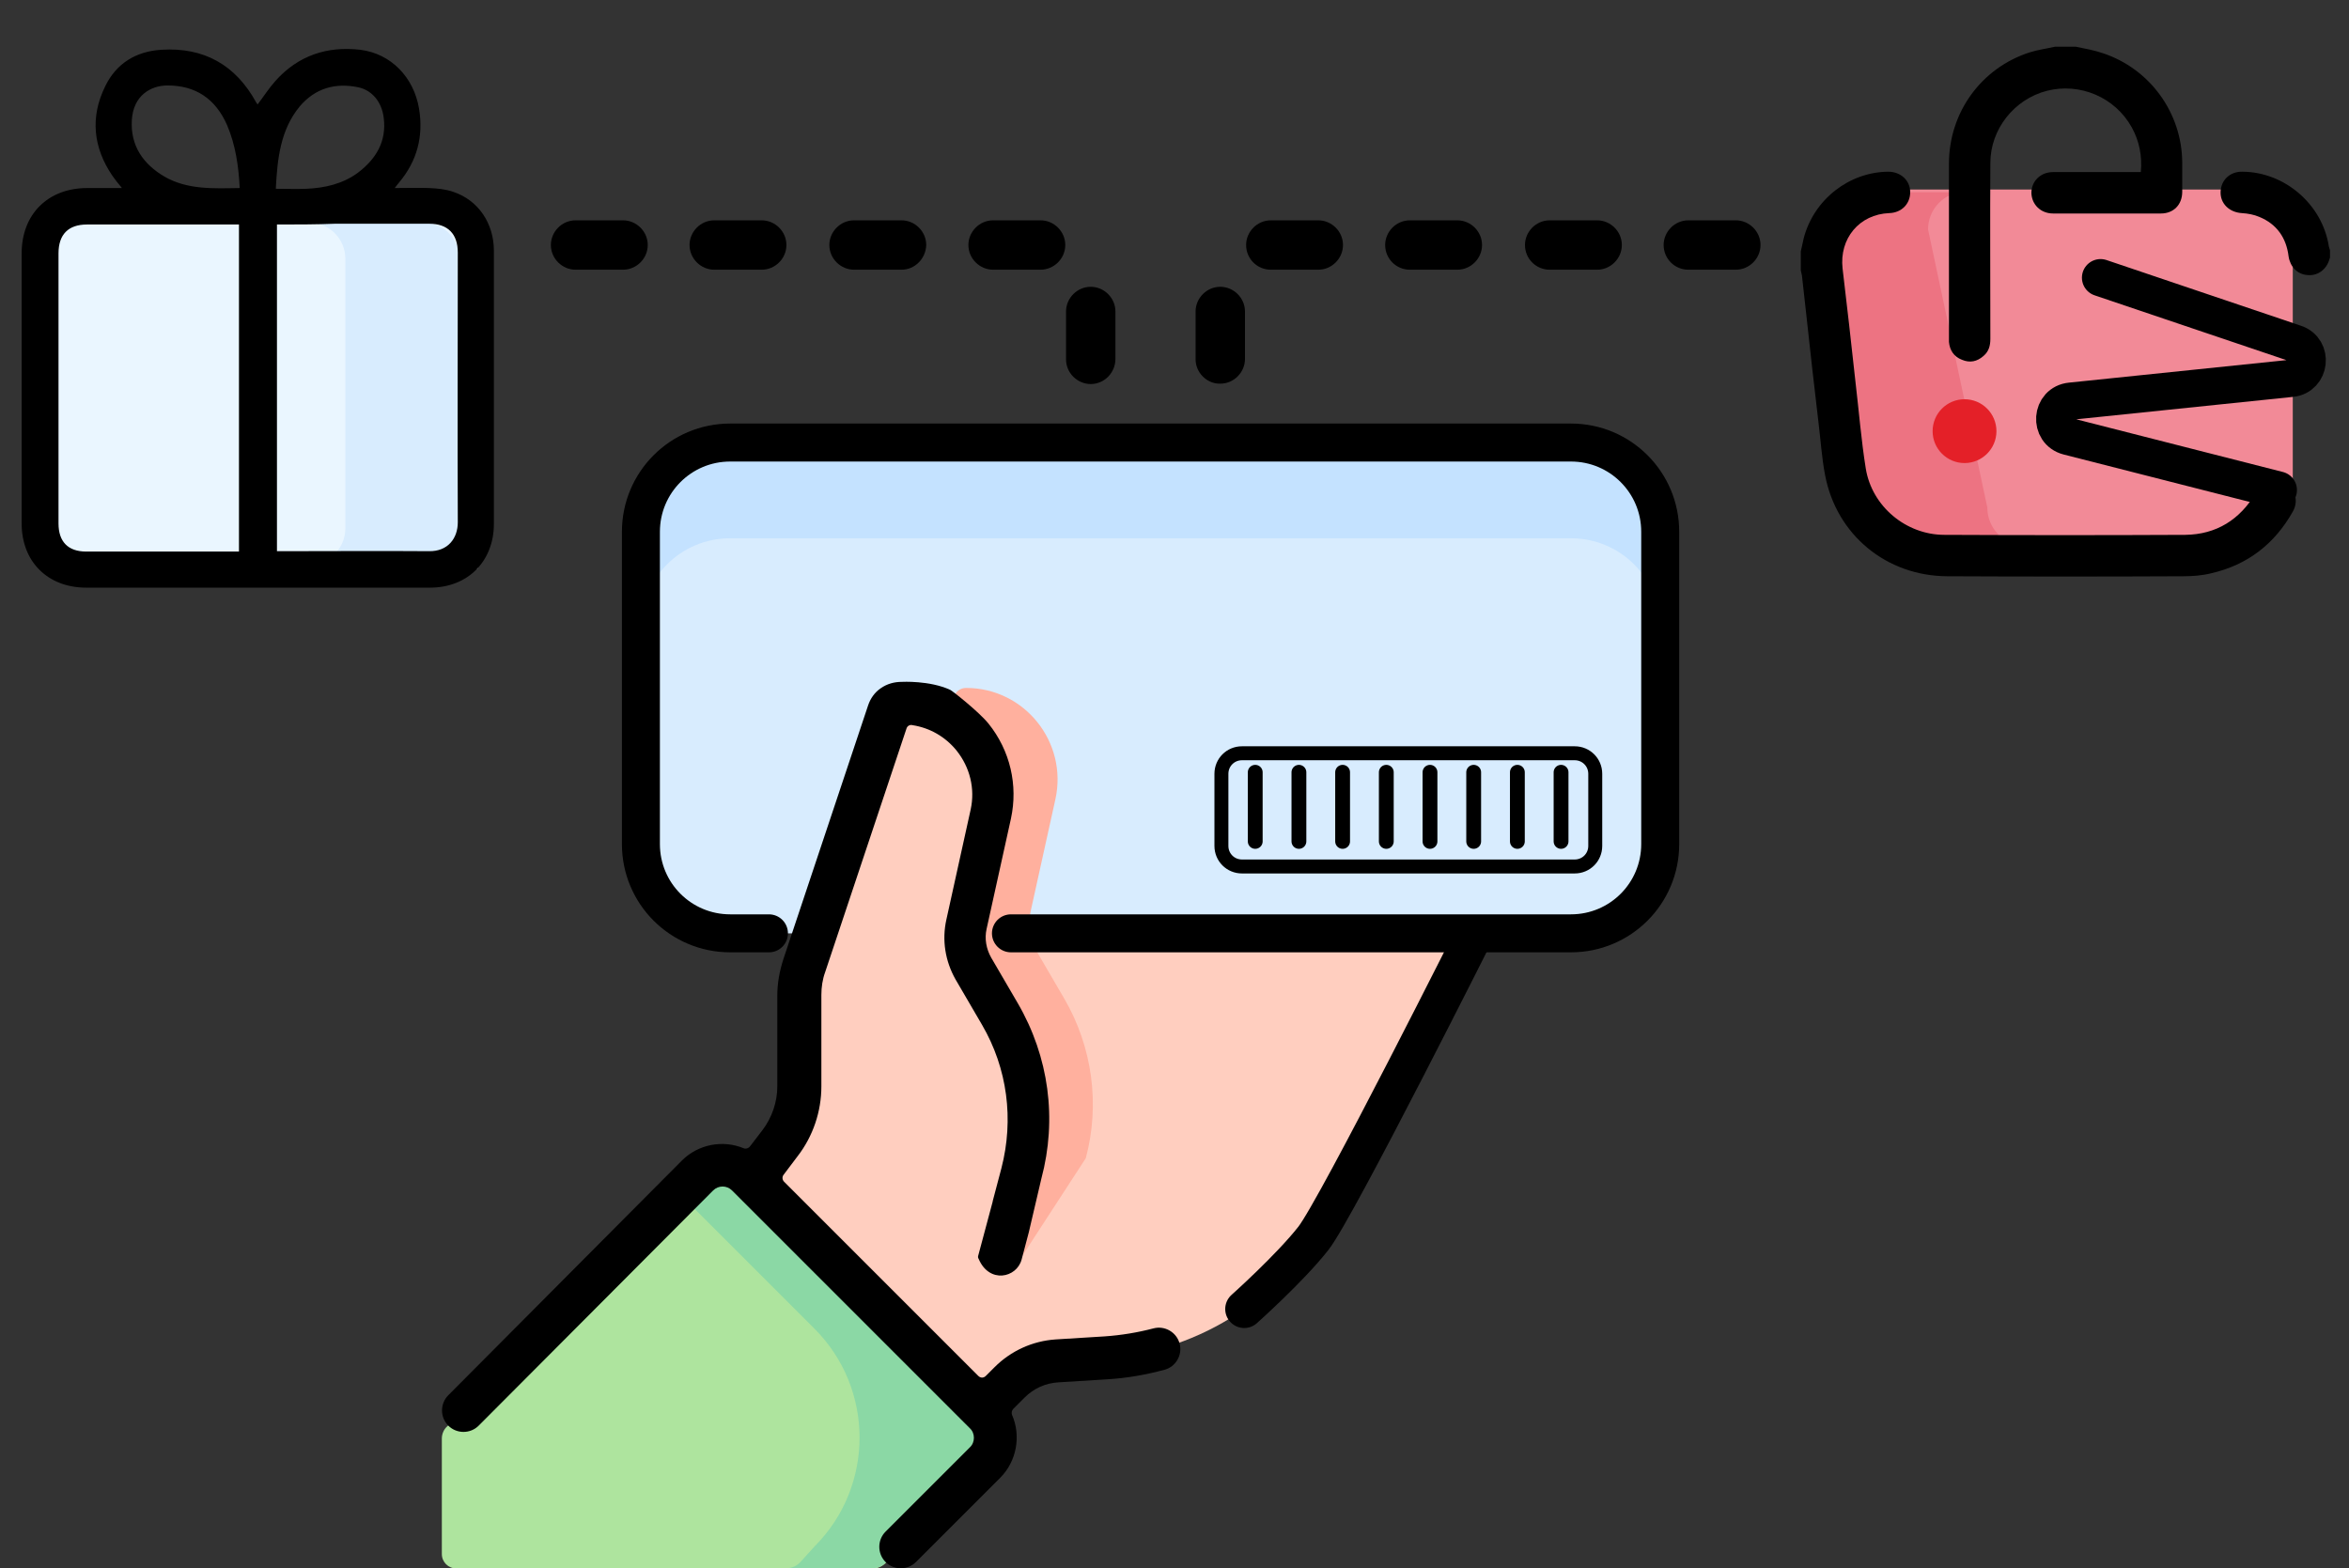 <?xml version="1.0" encoding="utf-8"?>
<!-- Generator: Adobe Illustrator 24.0.1, SVG Export Plug-In . SVG Version: 6.00 Build 0)  -->
<svg version="1.1" id="Capa_1" xmlns="http://www.w3.org/2000/svg" xmlns:xlink="http://www.w3.org/1999/xlink" x="0px" y="0px"
	 viewBox="0 0 618.3 412.8" style="enable-background:new 0 0 618.3 412.8;" xml:space="preserve">
<rect x="0" y="0" width="618.3" height="412.8" fill="#333333" stroke="none"/>
<style type="text/css">
	.st0{fill:#F28A97;}
	.st1{fill:#ED7382;}
	.st2{fill:#EAF6FF;}
	.st3{fill:#D8ECFE;}
	.st4{fill:none;stroke:#000000;stroke-width:9.799;stroke-linecap:round;stroke-linejoin:round;stroke-miterlimit:10;}
	.st5{fill:#E42028;}
	.st6{display:none;}
	.st7{display:inline;fill:#FFCEBF;}
	.st8{display:inline;fill:none;stroke:#000000;stroke-width:10;stroke-linecap:round;stroke-miterlimit:10;}
	.st9{display:inline;fill:#D8ECFE;}
	.st10{display:inline;fill:#FFB09E;}
	.st11{display:inline;fill:#C4E2FF;}
	.st12{display:inline;fill:#AEE49E;}
	.st13{display:inline;fill:#8BD8A5;}
	.st14{display:inline;}
	.st15{display:inline;fill:none;stroke:#000000;stroke-width:3.901;stroke-linecap:round;stroke-miterlimit:10;}
	.st16{display:none;fill:none;stroke:#000000;stroke-width:3.674;stroke-linecap:round;stroke-miterlimit:10;}
	.st17{fill:#FFCEBF;}
	.st18{fill:none;stroke:#000000;stroke-width:10;stroke-linecap:round;stroke-miterlimit:10;}
	.st19{fill:#FFB09E;}
	.st20{fill:#C4E2FF;}
	.st21{fill:#AEE49E;}
	.st22{fill:#8BD8A5;}
	.st23{fill:none;stroke:#000000;stroke-width:3.901;stroke-linecap:round;stroke-miterlimit:10;}
	.st24{fill:none;stroke:#000000;stroke-width:3.674;stroke-linecap:round;stroke-miterlimit:10;}
</style>
<g>
	<polygon class="st0" points="593.3,49.9 490.5,49.9 477.5,69.1 490.5,137.8 506,146.8 584.5,146.8 603.5,128.9 603.5,58.9 	"/>
	<path class="st1" d="M502.6,143.4h30c-5.3,0-9.5-4.4-9.5-9.8l-15.6-73.2c0-5.4,4.3-9.8,9.5-9.8h-30c-5.3,0-9.5,4.4-9.5,9.8
		l15.6,73.1C493.1,139,497.4,143.4,502.6,143.4z"/>
	<rect x="15.3" y="56.9" class="st2" width="110.4" height="92.8"/>
	<path class="st3" d="M111.4,58.6h-30c5.3,0,9.5,4.3,9.5,9.5v71c0,5.3-4.3,9.5-9.5,9.5h30c5.3,0,9.5-4.3,9.5-9.5v-71
		C120.9,62.8,116.7,58.6,111.4,58.6z"/>
	<g id="ChaKb9_1_">
		<g>
			<path d="M32.1,49.5c-1-1.2-1.8-2.2-2.5-3.2c-5.1-7.5-5.9-15.5-1.9-23.6c2.9-6,8.1-9.2,14.8-9.6c11.2-0.7,19.5,4,24.9,13.8
				c0.1,0.2,0.3,0.4,0.4,0.6c1.6-2.1,3-4.3,4.7-6.2c6-6.7,13.6-9.2,22.3-8.2c8.1,1,14.1,7.2,15.5,15.5c1.2,7.3-0.5,13.8-5.3,19.5
				c-0.3,0.4-0.6,0.7-1.1,1.4c3.2,0,6.1-0.1,9,0c2.2,0.1,4.4,0.3,6.4,1c6.6,2.2,10.7,8.3,10.7,15.5c0,14.9,0,29.8,0,44.7
				c0,9.1,0,18.1,0,27.2c0,9.9-6.9,16.8-16.8,16.8c-30.2,0-60.3,0-90.5,0c-10.1,0-17-6.8-17-16.9c0-23.7,0-47.4,0-71.1
				c0-10.3,6.9-17.2,17.3-17.2C25.9,49.5,28.9,49.5,32.1,49.5z M62.9,59.1c-0.5,0-1,0-1.5,0c-12.8,0-25.7,0-38.5,0
				c-4.9,0-7.5,2.6-7.5,7.6c0,23.7,0,47.4,0,71.1c0,4.8,2.5,7.4,7.3,7.4c12.8,0,25.6,0,38.4,0c0.5,0,1.1,0,1.8,0
				C62.9,116.4,62.9,87.8,62.9,59.1z M72.9,59.1c0,28.8,0,57.4,0,86c0.5,0,1,0,1.5,0c12.8,0,25.7-0.1,38.5,0c5,0.1,7.6-3.4,7.6-7.6
				c-0.1-23.7,0-47.3,0-71c0-4.9-2.6-7.6-7.5-7.6c-8.3,0-16.6,0-24.9,0C83.1,59.1,78.1,59.1,72.9,59.1z M72.6,49.7
				c2.9,0,5.4,0.1,8,0c4.9-0.2,9.7-1.3,13.7-4.3c4.7-3.6,7.5-8.2,6.7-14.4c-0.5-4.1-3-7.2-6.6-8c-6.1-1.3-11.4,0.2-15.5,5
				C73.8,34.2,73,41.8,72.6,49.7z M63.1,49.5C62.8,43.7,62,38.2,59.8,33c-3.1-7.1-8.4-10.5-15.7-10.5c-4.4,0-9,2.6-9.4,9.1
				c-0.4,6.8,3,11.6,8.6,14.9C49.4,50,56.2,49.6,63.1,49.5z"/>
		</g>
	</g>
	<g>
		<g>
			<path d="M474,66.2c0.3-1.2,0.5-2.4,0.8-3.6c2.7-10.1,11.9-17.3,22.2-17.4c3.3,0,5.8,2.3,5.8,5.4c0,3.1-2.3,5.4-5.5,5.5
				c-7.9,0.3-13.2,6.7-12.3,14.6c1.2,9.9,2.3,19.9,3.4,29.9c0.9,7.6,1.5,15.2,2.7,22.7c1.6,10,10.6,17.5,20.7,17.5
				c21.1,0.1,42.3,0.1,63.4,0c8.2-0.1,14.4-4,18.6-11.1c1.5-2.6,3.7-3.7,6.2-3.1c3.7,0.9,5.4,4.8,3.5,8.1
				c-4.8,8.5-11.9,14-21.4,16.2c-2.4,0.6-4.9,0.8-7.4,0.8c-20.7,0.1-41.5,0.1-62.2,0c-16-0.1-29.1-10.9-32.1-26.6
				c-0.9-4.7-1.2-9.6-1.8-14.4c-1.1-9.1-2.1-18.3-3.1-27.4c-0.4-3.6-0.8-7.2-1.2-10.8c-0.1-0.4-0.2-0.9-0.3-1.3
				C474,69.5,474,67.8,474,66.2z"/>
			<path d="M546.4,12.3c2.4,0.5,4.8,0.9,7.1,1.7c12.4,4.1,20.8,15.7,20.9,28.7c0,2.6,0,5.2,0,7.8c0,3.4-2.3,5.7-5.6,5.7
				c-9.5,0-19,0-28.4,0c-3.2,0-5.6-2.3-5.7-5.4c0-3.1,2.4-5.5,5.7-5.5c7.2,0,14.3,0,21.5,0c0.5,0,1,0,1.6,0
				c0.4-4.2-0.4-8.2-2.4-11.8c-4.4-7.9-13.6-11.8-22.3-9.6c-8.6,2.2-14.9,10.1-14.9,19c-0.1,15.4,0,30.8,0,46.3
				c0,1.8-0.4,3.3-1.8,4.5c-1.7,1.5-3.6,1.9-5.7,1c-2.1-0.8-3.2-2.5-3.4-4.7c0-0.3,0-0.5,0-0.8c0-15.4,0-30.7,0-46.1
				c0-13.5,8.5-25.2,21.2-29.3c2.2-0.7,4.5-1,6.7-1.5C542.7,12.3,544.5,12.3,546.4,12.3z"/>
			<path d="M613.3,67.8c-0.1,0.3-0.2,0.6-0.3,0.9c-0.9,2.5-3.2,4-5.7,3.7c-2.6-0.2-4.5-2.2-4.9-4.9c-0.6-4.9-3.1-8.5-7.7-10.4
				c-1.4-0.6-3-0.9-4.6-1c-3.3-0.2-5.7-2.5-5.6-5.6s2.5-5.4,5.8-5.3c11.1,0.1,21,8.6,22.7,19.7c0.1,0.3,0.2,0.7,0.3,1
				C613.3,66.6,613.3,67.2,613.3,67.8z"/>
		</g>
		<path class="st4" d="M552.9,73.1l51.2,17.3c4.8,1.6,4,8.7-1,9.2l-58,6c-5.3,0.5-5.8,8-0.7,9.3l55.3,14.1"/>
		<circle class="st5" cx="517.1" cy="113.5" r="8.4"/>
	</g>
	<g>
		<g class="st6">
			<path class="st7" d="M211,497.5l13.7-13.7c4.6-4.6,10.6-7.3,17.1-7.7l17.6-1.2c34.7-2.3,65.5-22.7,81.1-53.8L394,318.6l-49.1,3.3
				l-135.8-3.3L211,497.5z"/>
			<path class="st8" d="M394.1,318.7c0,0-51.3,102.4-59.8,113.2c-8.5,10.8-24.9,25.4-24.9,25.4"/>
			<path class="st9" d="M459.1,177.4v112.5c0,17.7-14.4,32.1-32.1,32.1H124.2c-17.7,0-32.1-14.4-32.1-32.1V177.4
				c0-17.7,14.4-32.1,32.1-32.1h302.7C444.7,145.2,459.1,159.6,459.1,177.4L459.1,177.4z"/>
			<path class="st10" d="M235.1,329.3c-2.8-4.8-3.7-10.5-2.5-15.9l8.7-39.7c4.5-20.6-11.1-40-32.2-40c-2,0-3.8,1.3-4.4,3.2
				l-8.9,26.8v124.8c0,17.7,14.4,32.1,32.1,32.1l0.6,18.9l23.7-36.4c5.1-19.4,2.4-40-7.7-57.4L235.1,329.3z"/>
			<path class="st11" d="M92.1,177.4v34.5c0-17.7,14.4-32.1,32.1-32.1h302.7c17.7,0,32.1,14.4,32.1,32.1v-34.5
				c0-17.7-14.4-32.1-32.1-32.1H124.2C106.5,145.2,92.1,159.6,92.1,177.4L92.1,177.4z"/>
			<path class="st7" d="M215.7,436.6l8-8.6l5.2-19.5c5.1-19.4,2.4-40-7.7-57.4l-9.5-16.4c-2.8-4.8-3.7-10.5-2.5-15.9l8.7-39.7
				c4.5-20.6-11.1-40-32.2-40c-2,0-3.8,1.3-4.4,3.2l-30.4,91.2c-1.1,3.4-1.7,7-1.7,10.7v33c0,7.4-2.4,14.5-6.9,20.4l-13.5,17.7
				l82.2,82.2l4.8-28.6C217.7,458.2,217.6,447.3,215.7,436.6L215.7,436.6z"/>
			<path class="st12" d="M28.3,493.9l84.4-84.7c4.9-4.9,12.8-4.9,17.7,0l85.6,85.6c4.9,4.9,4.9,12.8,0,17.7l-30.4,30.4l-5.2,5.7
				c-1.2,1.3-2.8,2-4.5,2H25.7c-2.8,0-5.1-2.3-5.1-5.1V504c0-1.7,0.7-3.2,1.9-4.4L28.3,493.9z"/>
			<path class="st13" d="M216,494.9l-85.6-85.6c-4.9-4.9-12.8-4.9-17.7,0l-6.5,6.5l48.7,48.7c21.7,21.7,21.7,56.8,0,78.5l-5.2,5.7
				c-1.2,1.3-2.8,2-4.5,2h30.7c1.7,0,3.4-0.7,4.5-2l5.2-5.7l30.4-30.4C220.9,507.7,220.9,499.8,216,494.9L216,494.9z"/>
			<path class="st14" d="M236.3,410.4L236.3,410.4c5.7-21.5,2.7-44-8.5-63.2l-9.5-16.4c-1.8-3.2-2.4-6.9-1.6-10.4l8.7-39.7
				c2.7-12.1-0.3-24.6-8-34.2c-3.6-4.4-13.2-11.9-13.8-12.2c-7.4-3.4-17.3-2.9-17.3-2.9c-2.8,0-5.4,0.6-7.7,2.3
				c-2.1,1.5-3.7,3.7-4.5,6.1l-30.5,91.4c-1.4,4.2-2.1,8.6-2.1,13.1v33c0,5.7-1.9,11.3-5.3,15.8l-4.5,5.9c-0.5,0.7-1.5,1-2.3,0.6
				c-7.5-3.2-16.5-1.5-22.2,4.3l-84.4,84.6c-3,3-3,7.9,0,10.9s7.9,3,10.9,0l84.4-84.7c1.8-1.9,5-1.9,6.8,0c1,1,84.7,84.7,85.6,85.6
				c1.9,1.8,1.9,5,0,6.8l-30.4,30.4c-3,3-3,7.9,0,10.9s7.9,3,10.9,0l30.4-30.4c5.9-5.8,7.5-15.1,4.2-22.5c-0.3-0.7-0.1-1.6,0.4-2.2
				l4.1-4.1c3.2-3.2,7.6-5.2,12.1-5.5l17.6-1.1c6.9-0.5,13.8-1.6,20.5-3.4c4.1-1.1,6.5-5.3,5.4-9.4s-5.3-6.5-9.4-5.4
				c-5.7,1.5-11.6,2.5-17.5,2.9l-17.6,1.1c-8.3,0.6-16.1,4.1-22,10l-3.1,3.1c-0.8,0.8-2,0.8-2.7,0l-70-70c-0.7-0.7-0.8-1.8-0.2-2.5
				l5.1-6.7c5.4-7.2,8.4-16.1,8.4-25.1v-33c0-2.8,0.4-5.6,1.3-8.2l29.2-87.7c0.3-0.9,1.2-1.4,2.2-1.3c6.2,0.9,11.8,4.2,15.8,9.1
				c4.8,6,6.6,13.7,5,21.3l-8.7,39.7c-1.6,7.3-0.4,14.9,3.3,21.4l9.5,16.4c9.1,15.7,11.6,34,6.9,51.5l-3.2,11.9v0.1l-5.1,19.5
				c-0.1,0.4-0.1,0.9,0.1,1.2c3.8,9,13.7,6.9,15.4,0.3l2.6-9.8L236.3,410.4z"/>
			<path class="st14" d="M289.7,240.4"/>
			<path class="st8" d="M138.2,322h-14c-17.7,0-32.1-14.4-32.1-32.1V177.4c0-17.7,14.4-32.1,32.1-32.1h302.7
				c17.7,0,32.1,14.4,32.1,32.1l0,0v112.5c0,17.7-14.4,32.1-32.1,32.1H225.4"/>
		</g>
		<g class="st6">
			<line class="st15" x1="313.4" y1="264" x2="313.4" y2="288.9"/>
			<line class="st15" x1="329.1" y1="264" x2="329.1" y2="288.9"/>
			<line class="st15" x1="344.8" y1="264" x2="344.8" y2="288.9"/>
			<line class="st15" x1="360.6" y1="264" x2="360.6" y2="288.9"/>
			<line class="st15" x1="376.3" y1="264" x2="376.3" y2="288.9"/>
			<line class="st15" x1="392" y1="264" x2="392" y2="288.9"/>
			<line class="st15" x1="407.8" y1="264" x2="407.8" y2="288.9"/>
			<line class="st15" x1="423.5" y1="264" x2="423.5" y2="288.9"/>
		</g>
		<path class="st16" d="M430.4,298H306.6c-3,0-5.4-2.4-5.4-5.4v-30c0-3,2.4-5.4,5.4-5.4h123.8c3,0,5.4,2.4,5.4,5.4v30
			C435.8,295.6,433.4,298,430.4,298z"/>
		<g class="st6">
			<g class="st14">
				<g>
					<path d="M284.4,103.6c-4.1,0-7.5-3.4-7.5-7.5V81.6c0-4.1,3.4-7.5,7.5-7.5s7.5,3.4,7.5,7.5v14.5
						C291.9,100.2,288.5,103.6,284.4,103.6z M269.1,68.9h-14.5c-4.1,0-7.5-3.4-7.5-7.5s3.4-7.5,7.5-7.5h14.5c4.1,0,7.5,3.4,7.5,7.5
						S273.2,68.9,269.1,68.9z M225.6,68.9h-14.5c-4.1,0-7.5-3.4-7.5-7.5s3.4-7.5,7.5-7.5h14.5c4.1,0,7.5,3.4,7.5,7.5
						S229.7,68.9,225.6,68.9z M183.1,68.9h-14.5c-4.1,0-7.5-3.4-7.5-7.5s3.4-7.5,7.5-7.5h14.5c4.1,0,7.5,3.4,7.5,7.5
						S187.2,68.9,183.1,68.9z"/>
				</g>
			</g>
		</g>
		<g>
			<g>
				<g>
					<path d="M314.7,94.6V82c0-3.5,2.9-6.5,6.5-6.5c3.5,0,6.5,2.9,6.5,6.5v12.5c0,3.5-2.9,6.5-6.5,6.5
						C317.7,101.1,314.7,98.1,314.7,94.6z M328,64.5c0-3.5,2.9-6.5,6.5-6.5H347c3.5,0,6.5,2.9,6.5,6.5c0,3.5-2.9,6.5-6.5,6.5h-12.5
						C330.9,71,328,68.1,328,64.5z M364.6,64.5c0-3.5,2.9-6.5,6.5-6.5h12.5c3.5,0,6.5,2.9,6.5,6.5c0,3.5-2.9,6.5-6.5,6.5h-12.5
						C367.5,71,364.6,68.1,364.6,64.5z M401.4,64.5c0-3.5,2.9-6.5,6.5-6.5h12.5c3.5,0,6.5,2.9,6.5,6.5c0,3.5-2.9,6.5-6.5,6.5h-12.5
						C404.3,71,401.4,68.1,401.4,64.5z M437.9,64.5c0-3.5,2.9-6.5,6.5-6.5h12.5c3.5,0,6.5,2.9,6.5,6.5c0,3.5-2.9,6.5-6.5,6.5h-12.5
						C440.8,71,437.9,68.1,437.9,64.5z"/>
				</g>
			</g>
		</g>
		<g>
			<g>
				<g>
					<path d="M287.1,101.1c-3.5,0-6.5-2.9-6.5-6.5V82c0-3.5,2.9-6.5,6.5-6.5c3.5,0,6.5,2.9,6.5,6.5v12.5
						C293.6,98.1,290.7,101.1,287.1,101.1z M273.9,71h-12.5c-3.5,0-6.5-2.9-6.5-6.5c0-3.5,2.9-6.5,6.5-6.5h12.5
						c3.5,0,6.5,2.9,6.5,6.5C280.4,68.1,277.4,71,273.9,71z M237.3,71h-12.5c-3.5,0-6.5-2.9-6.5-6.5c0-3.5,2.9-6.5,6.5-6.5h12.5
						c3.5,0,6.5,2.9,6.5,6.5C243.7,68.1,240.8,71,237.3,71z M200.5,71h-12.5c-3.5,0-6.5-2.9-6.5-6.5c0-3.5,2.9-6.5,6.5-6.5h12.5
						c3.5,0,6.5,2.9,6.5,6.5C207,68.1,204,71,200.5,71z M164,71h-12.5c-3.5,0-6.5-2.9-6.5-6.5c0-3.5,2.9-6.5,6.5-6.5H164
						c3.5,0,6.5,2.9,6.5,6.5C170.5,68.1,167.5,71,164,71z"/>
				</g>
			</g>
		</g>
	</g>
</g>
<g>
	<path class="st17" d="M255.6,374l10-10c3.3-3.3,7.8-5.4,12.5-5.7l12.9-0.8c25.3-1.7,47.9-16.6,59.3-39.3l39.1-74.9l-35.9,2.4
		l-99.2-2.4L255.6,374z"/>
	<path class="st18" d="M389.4,243.3c0,0-37.5,74.8-43.7,82.7s-18.2,18.6-18.2,18.6"/>
	<path class="st3" d="M436.9,140v82.2c0,13-10.5,23.5-23.5,23.5H192.2c-13,0-23.5-10.5-23.5-23.5V140c0-13,10.5-23.5,23.5-23.5
		h221.3C426.4,116.5,436.9,127,436.9,140L436.9,140z"/>
	<path class="st19" d="M273.2,251c-2-3.5-2.7-7.7-1.8-11.6l6.4-29c3.3-15-8.1-29.3-23.5-29.3c-1.5,0-2.7,0.9-3.2,2.3l-6.5,19.6v91.2
		c0,13,10.5,23.5,23.5,23.5l0.4,13.8l17.3-26.6c3.8-14.2,1.7-29.3-5.6-41.9L273.2,251z"/>
	<path class="st20" d="M168.7,140v25.2c0-13,10.5-23.5,23.5-23.5h221.3c13,0,23.5,10.5,23.5,23.5V140c0-13-10.5-23.5-23.5-23.5
		H192.2C179.2,116.5,168.7,127,168.7,140L168.7,140z"/>
	<path class="st17" d="M259,329.4l5.8-6.3l3.8-14.3c3.8-14.2,1.7-29.3-5.6-41.9l-7-12c-2-3.5-2.7-7.7-1.8-11.6l6.4-29
		c3.3-15-8.1-29.3-23.5-29.3c-1.5,0-2.7,0.9-3.2,2.3l-22.3,66.8c-0.8,2.5-1.3,5.1-1.3,7.8V286c0,5.4-1.8,10.6-5,14.9l-9.8,13
		l60.1,60.1l3.5-20.9C260.5,345.2,260.4,337.2,259,329.4L259,329.4z"/>
	<path class="st21" d="M122,371.3l61.7-61.9c3.6-3.6,9.4-3.6,13,0l62.6,62.6c3.6,3.6,3.6,9.4,0,13L237,407.2l-3.8,4.2
		c-0.9,0.9-2.1,1.5-3.3,1.5H120.1c-2.1,0-3.8-1.7-3.8-3.8v-30.4c0-1.2,0.5-2.4,1.4-3.2L122,371.3z"/>
	<path class="st22" d="M259.2,372l-62.6-62.6c-3.6-3.6-9.4-3.6-13,0l-4.8,4.8l35.6,35.6c15.8,15.8,15.8,41.5,0,57.3l-3.8,4.2
		c-0.9,0.9-2.1,1.5-3.3,1.5h22.5c1.3,0,2.5-0.5,3.3-1.5l3.8-4.2l22.2-22.2C262.8,381.4,262.8,375.6,259.2,372L259.2,372z"/>
	<path d="M274.1,310.3L274.1,310.3c4.2-15.7,2-32.1-6.2-46.2l-7-12c-1.3-2.3-1.8-5-1.2-7.6l6.4-29c1.9-8.8-0.2-17.9-5.9-25
		c-2.6-3.2-9.6-8.7-10.1-8.9c-5.4-2.5-12.7-2.1-12.7-2.1c-2,0-3.9,0.5-5.6,1.7c-1.6,1.1-2.7,2.7-3.3,4.5l-22.3,66.8
		c-1,3.1-1.6,6.3-1.6,9.6V286c0,4.1-1.4,8.2-3.9,11.5l-3.3,4.3c-0.4,0.5-1.1,0.7-1.6,0.5c-5.5-2.3-12-1.1-16.3,3.2L118,367.3
		c-2.2,2.2-2.2,5.8,0,8s5.8,2.2,8,0l61.7-61.9c1.4-1.4,3.6-1.4,5,0c0.7,0.7,61.9,61.9,62.6,62.6c1.4,1.3,1.4,3.7,0,5l-22.2,22.2
		c-2.2,2.2-2.2,5.8,0,8s5.8,2.2,8,0l22.2-22.2c4.3-4.3,5.5-11,3.1-16.5c-0.2-0.5-0.1-1.2,0.3-1.6l3-3c2.4-2.4,5.5-3.8,8.9-4
		l12.9-0.8c5.1-0.3,10.1-1.2,15-2.5c3-0.8,4.8-3.9,4-6.9s-3.9-4.8-6.9-4c-4.2,1.1-8.5,1.8-12.8,2.1l-12.9,0.8
		c-6.1,0.4-11.8,3-16.1,7.3l-2.3,2.3c-0.6,0.6-1.4,0.6-2,0l-51.1-51.1c-0.5-0.5-0.6-1.3-0.1-1.9l3.7-4.9c4-5.2,6.2-11.7,6.2-18.3
		v-24.1c0-2,0.3-4.1,1-6l21.4-64.1c0.2-0.7,0.9-1.1,1.6-0.9c4.5,0.7,8.6,3,11.6,6.7c3.5,4.4,4.9,10,3.7,15.5l-6.4,29
		c-1.2,5.4-0.3,10.9,2.4,15.7l7,12c6.7,11.5,8.4,24.9,5.1,37.7l-2.3,8.7c0,0,0,0,0,0.1l-3.8,14.2c-0.1,0.3-0.1,0.6,0.1,0.9
		c2.8,6.6,10,5,11.3,0.2l1.9-7.2L274.1,310.3z"/>
	<path d="M313.1,186"/>
	<path class="st18" d="M202.4,245.7h-10.2c-13,0-23.5-10.5-23.5-23.5V140c0-13,10.5-23.5,23.5-23.5h221.3c13,0,23.5,10.5,23.5,23.5
		l0,0v82.2c0,13-10.5,23.5-23.5,23.5H266.1"/>
</g>
<g>
	<line class="st23" x1="330.4" y1="203.3" x2="330.4" y2="221.5"/>
	<line class="st23" x1="341.9" y1="203.3" x2="341.9" y2="221.5"/>
	<line class="st23" x1="353.4" y1="203.3" x2="353.4" y2="221.5"/>
	<line class="st23" x1="364.9" y1="203.3" x2="364.9" y2="221.5"/>
	<line class="st23" x1="376.4" y1="203.3" x2="376.4" y2="221.5"/>
	<line class="st23" x1="387.9" y1="203.3" x2="387.9" y2="221.5"/>
	<line class="st23" x1="399.4" y1="203.3" x2="399.4" y2="221.5"/>
	<line class="st23" x1="410.9" y1="203.3" x2="410.9" y2="221.5"/>
</g>
<path class="st24" d="M414.5,228.1h-87.6c-3,0-5.4-2.4-5.4-5.4v-19c0-3,2.4-5.4,5.4-5.4h87.6c3,0,5.4,2.4,5.4,5.4v19
	C419.9,225.7,417.5,228.1,414.5,228.1z"/>
</svg>
